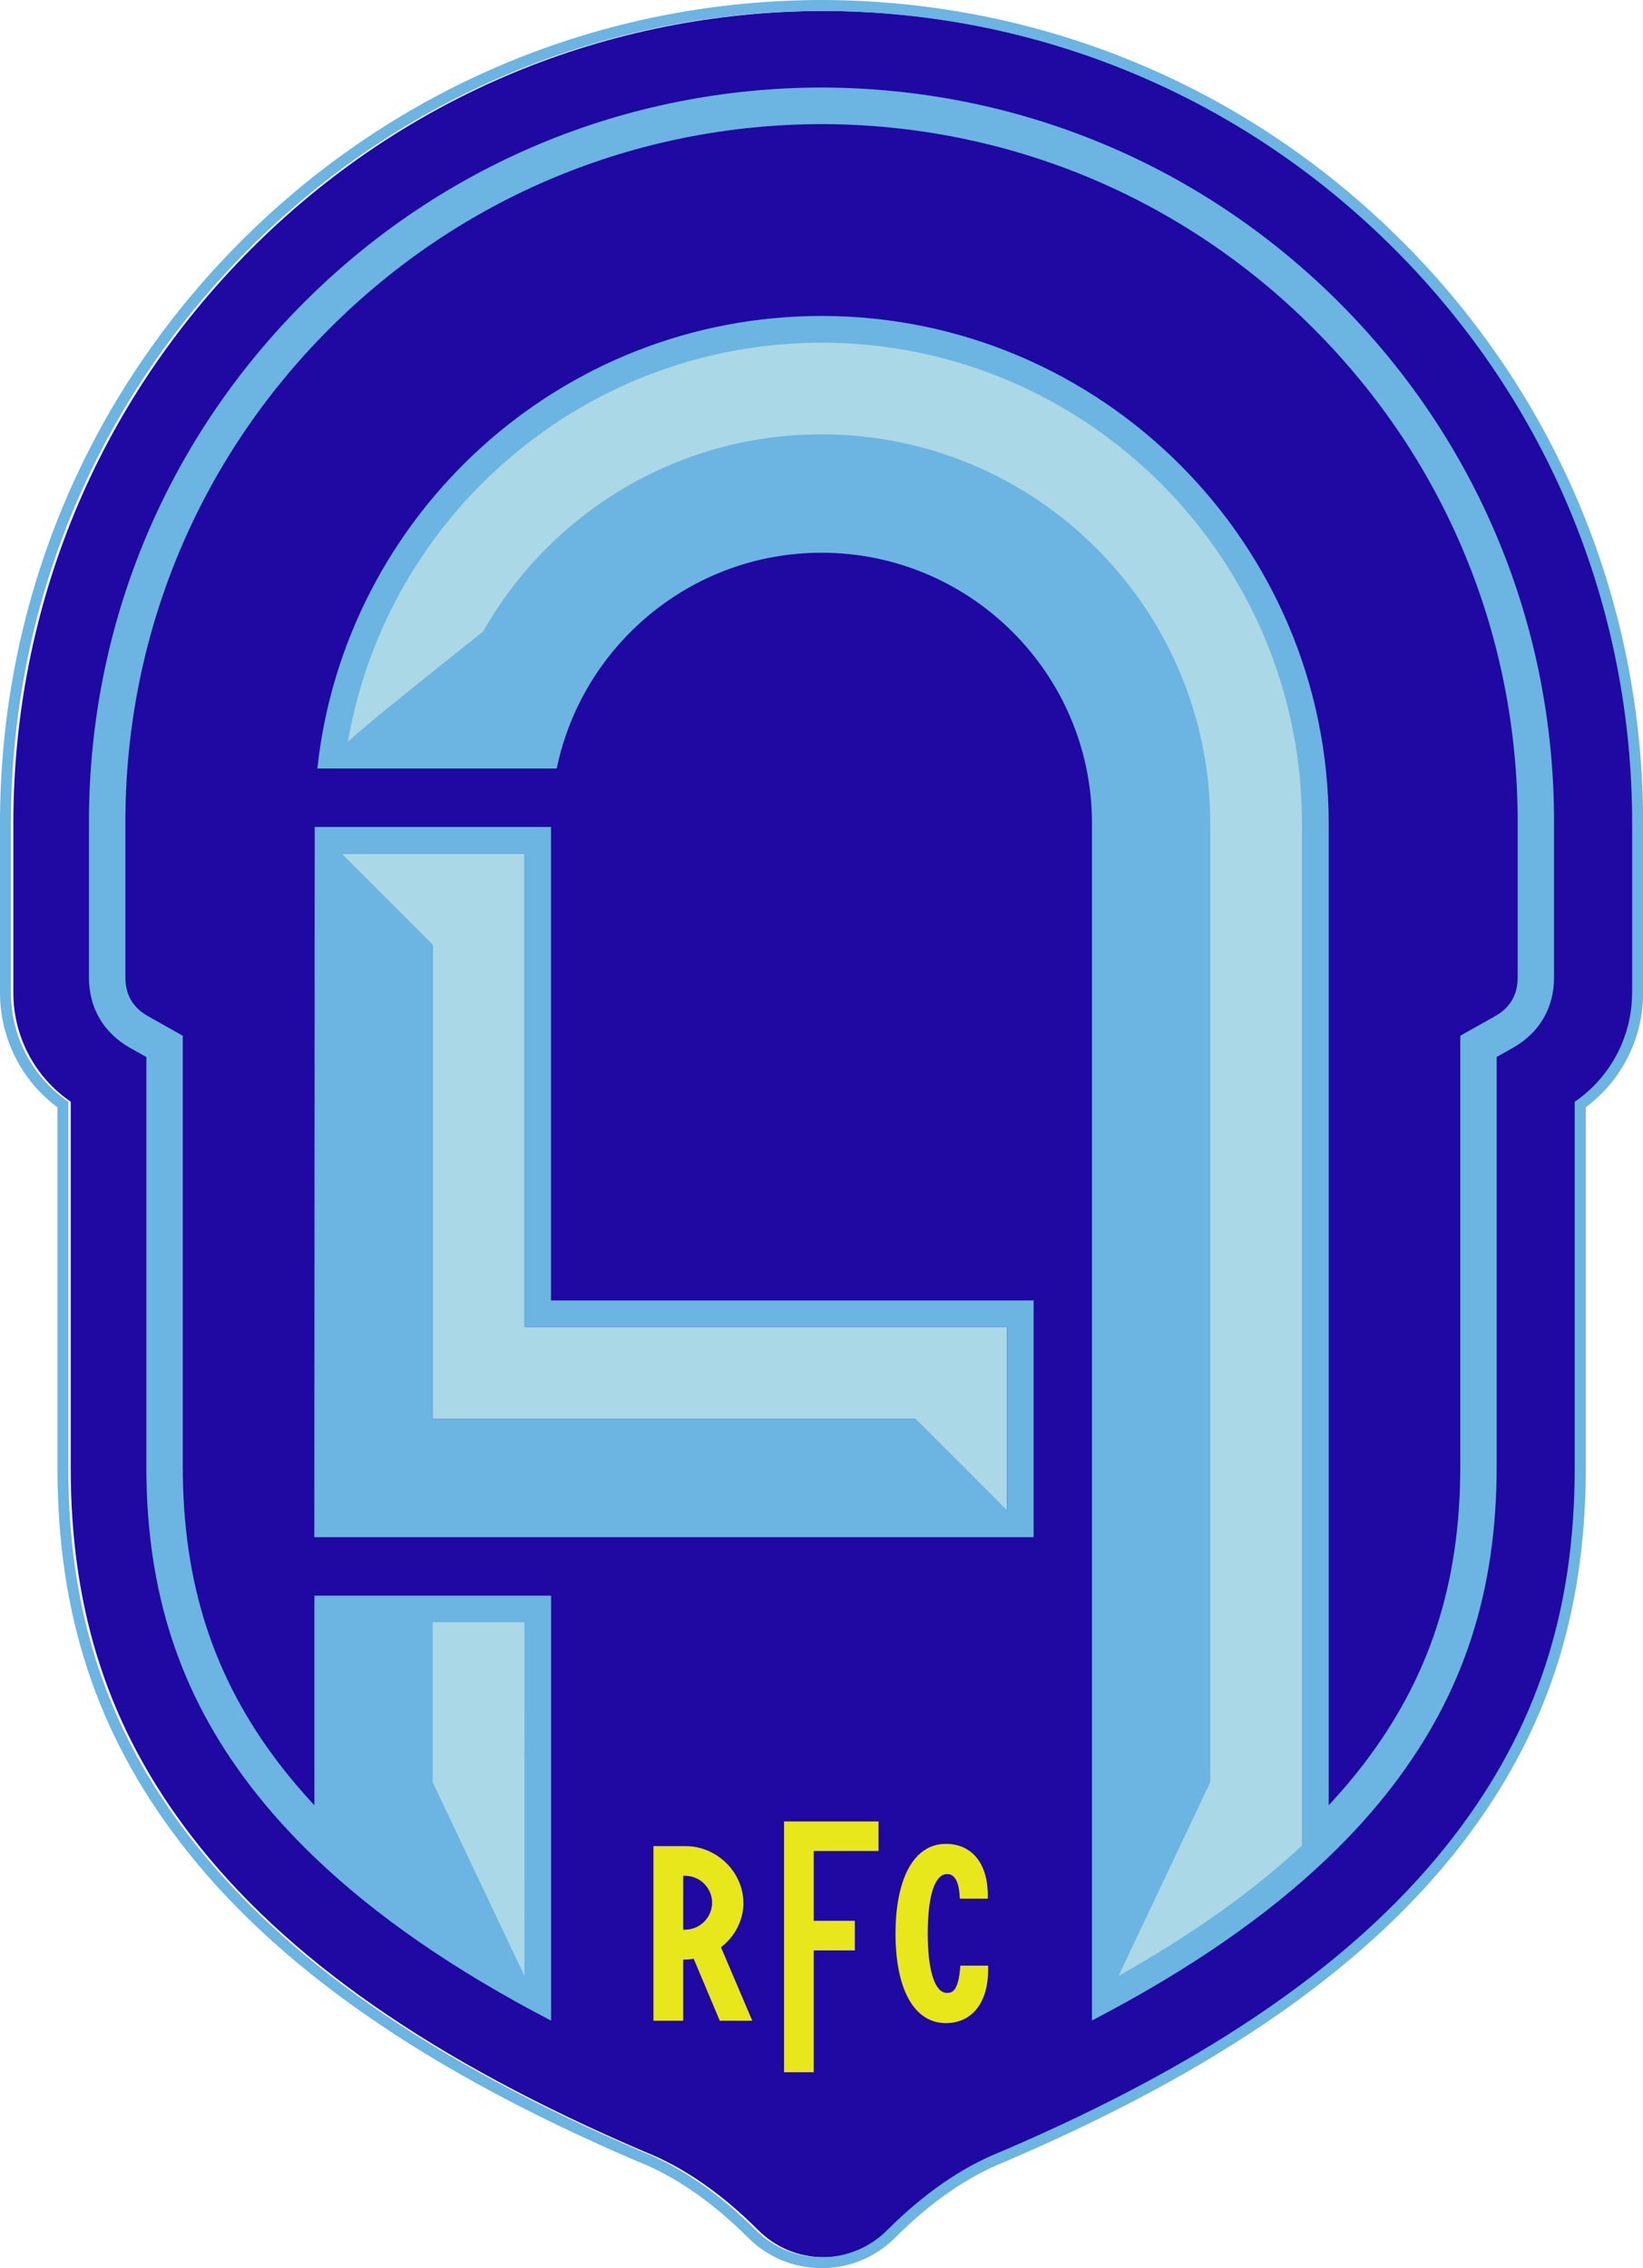 <?xml version="1.0" encoding="UTF-8"?>
<svg id="Livello_1" xmlns="http://www.w3.org/2000/svg" width="233.08" height="321.68" version="1.1" viewBox="0 0 233.08 321.68">
  <!-- Generator: Adobe Illustrator 29.2.1, SVG Export Plug-In . SVG Version: 2.1.0 Build 116)  -->
  <path d="M231.87,140.8c0,6.21-3.08,12-8.14,15.45v51.97c0,20.35-5.42,36.9-17.07,52.1-13.29,17.34-34.34,32.01-64.37,44.85h-.03s-.03.02-.03.02c-5.47,2.19-10.86,5.92-16.03,11.09-2.49,2.49-5.79,3.85-9.32,3.85s-6.84-1.37-9.32-3.85c-5.17-5.17-10.57-8.91-16.03-11.09h-.03s-.03-.02-.03-.02c-30.03-12.84-51.09-27.51-64.37-44.85-11.65-15.19-17.07-31.74-17.07-52.1v-51.97c-5.06-3.45-8.14-9.23-8.14-15.45v-24.03c0-30.74,11.96-59.65,33.68-81.4C57.26,13.63,86.13,1.61,116.86,1.55h.06c30.71.07,59.57,12.08,81.28,33.82,21.72,21.75,33.68,50.66,33.68,81.4v24.03Z" style="fill: #1f09a2;"/>
  <path d="M198.95,34.27C176.99,12.27,147.78.1,116.7,0h-.19c-31.14.07-60.39,12.24-82.38,34.27C12.12,56.31,0,85.61,0,116.77v24.03c0,6.43,3.03,12.44,8.15,16.24v51.17c0,20.71,5.53,37.56,17.39,53.04,13.45,17.55,34.71,32.38,64.99,45.32h.03s.02.02.02.02h.02s.03.02.03.02c5.27,2.11,10.49,5.73,15.51,10.75,2.78,2.78,6.48,4.31,10.42,4.31s7.64-1.53,10.42-4.31c5.02-5.03,10.24-8.64,15.51-10.75h.03s.02-.02.02-.02h.01s.03-.02.03-.02c30.28-12.95,51.54-27.77,64.99-45.32,11.86-15.48,17.39-32.33,17.39-53.04v-51.17c5.11-3.8,8.14-9.81,8.14-16.24v-24.03c0-31.15-12.12-60.45-34.13-82.5M231.53,140.8c0,6.21-3.08,12-8.14,15.45v51.97c0,20.35-5.42,36.9-17.07,52.1-13.29,17.34-34.34,32.01-64.37,44.85h-.03s-.03.02-.03.02c-5.47,2.19-10.86,5.92-16.03,11.09-2.49,2.49-5.8,3.85-9.32,3.85s-6.84-1.37-9.32-3.85c-5.17-5.17-10.57-8.91-16.03-11.09h-.03s-.03-.02-.03-.02c-30.03-12.84-51.09-27.51-64.37-44.85-11.65-15.19-17.07-31.74-17.07-52.1v-51.97c-5.06-3.45-8.14-9.23-8.14-15.45v-24.03c0-30.74,11.96-59.65,33.68-81.4C56.93,13.63,85.8,1.61,116.52,1.55h.06c30.71.07,59.57,12.08,81.28,33.82,21.72,21.75,33.68,50.66,33.68,81.4v24.03Z" style="fill: #6cb4e1;"/>
  <path d="M105.46,269.84c0-.65-.09-1.29-.25-1.89-.9-3.47-4.18-6.13-7.96-6.13h-4.55v24.76h4.22v-8.67h.33c.39,0,.78-.05,1.16-.11l3.7,8.78h4.61l-4.44-10.42c2.01-1.54,3.19-3.87,3.19-6.31M97.18,273.68h-.26v-7.65h.26c1.42,0,2.66.77,3.32,1.91.33.56.52,1.2.52,1.89,0,2.12-1.73,3.84-3.84,3.84Z" style="fill: #e8e71b;"/>
  <polygon points="111.23 293.89 115.43 293.89 115.43 276.61 121.27 276.61 121.27 272.41 115.43 272.41 115.43 262.51 124.63 262.51 124.63 258.32 111.23 258.32 111.23 293.89" style="fill: #e8e71b;"/>
  <path d="M136.24,278.77l-.05.54c-.29,3.07-1.11,3.33-1.85,3.33-1.71,0-2.73-3.15-2.73-8.43,0-2.7.26-4.82.73-6.26.47-1.41,1.14-2.16,2-2.16.35,0,1.35,0,1.7,2.16.03.24.07.48.09.77l.04.55h3.96v-.59c0-.25-.01-.49-.03-.73-.24-3.99-2.46-6.45-5.92-6.45-3.12,0-5.37,2.33-6.43,6.45-.46,1.77-.71,3.87-.71,6.26,0,7.96,2.67,12.71,7.14,12.71,3.7,0,6-2.89,6-7.56v-.59h-3.95Z" style="fill: #e8e71b;"/>
  <path d="M61.38,201.22h0Z" style="fill: #abd8e6;"/>
  <path d="M154.91,286.58v-.02s0,0,0,0h0Z" style="fill: #abd8e6;"/>
  <path d="M190.04,42.97c-19.62-19.65-45.72-30.5-73.5-30.56-27.77.05-53.87,10.9-73.49,30.56-19.62,19.66-30.43,45.78-30.43,73.56v22.1c0,4.32,2.07,7.86,5.83,9.98l2.31,1.3v58.07c0,17.78,4.7,32.19,14.78,45.34,2.65,3.46,5.67,6.8,9.06,10.06,8.68,8.33,19.81,16.03,33.58,23.19v-60.28h-33.58v29.74c-1.78-1.92-3.44-3.87-4.96-5.85-9.35-12.2-13.71-25.61-13.71-42.2v-61.09l-4.94-2.78c-2.13-1.2-3.2-3.03-3.2-5.47v-22.1c0-26.4,10.27-51.23,28.92-69.9,18.65-18.68,43.45-28.99,69.83-29.04,26.39.05,51.2,10.36,69.84,29.04,18.65,18.68,28.92,43.51,28.92,69.9v22.1c0,2.44-1.08,4.28-3.2,5.47l-4.94,2.78v61.09c0,16.58-4.36,29.99-13.71,42.2-1.52,1.99-3.17,3.93-4.96,5.85V116.76c0-39.67-32.27-71.95-71.95-71.95-37.05,0-67.64,28.15-71.52,64.18h33.96c3.6-17.44,19.07-30.6,37.56-30.6,21.16,0,38.37,17.21,38.37,38.37v169.81-.02c13.77-7.16,24.9-14.85,33.57-23.18,3.39-3.25,6.41-6.6,9.06-10.06,10.08-13.15,14.78-27.56,14.78-45.34v-58.07l2.31-1.3c3.76-2.12,5.83-5.66,5.83-9.98v-22.1c0-27.78-10.81-53.9-30.43-73.56" style="fill: #6cb4e1;"/>
  <polygon points="61.38 230.07 61.38 252.76 74.4 280.23 74.39 230.07 61.38 230.07" style="fill: #abd8e6;"/>
  <path d="M146.63,184.43h-68.46v-67.15h-33.53l-.05,100.73h102.04v-33.58h0ZM142.85,214.23h0l-13.01-13.01H61.39v-67.2l-12.96-12.96h25.97v67.15h68.46v26.02Z" style="fill: #6cb4e1;"/>
  <path d="M44.59,218.01h0Z" style="fill: #6cb4e1;"/>
  <path d="M146.63,184.43h0Z" style="fill: #abd8e6;"/>
  <polygon points="74.39 121.06 48.42 121.06 61.38 134.02 61.38 201.22 129.84 201.22 142.85 214.23 142.85 188.21 74.39 188.21 74.39 121.06" style="fill: #abd8e6;"/>
  <path d="M116.54,48.6c-16.89,0-33.11,6.25-45.67,17.6-11.41,10.32-18.95,24.05-21.52,39.02,0,0,0,0,0,0,1.27-1.2,2.71-2.35,4.28-3.68,5.62-4.61,14.83-11.91,14.91-11.98h0c9.48-16.7,27.42-27.96,47.99-27.96,30.46,0,55.16,24.69,55.16,55.16v135.99l-13.01,27.47c10.38-5.82,18.95-11.91,26.02-18.48V116.77c0-37.59-30.58-68.17-68.17-68.17" style="fill: #abd8e6;"/>
</svg>